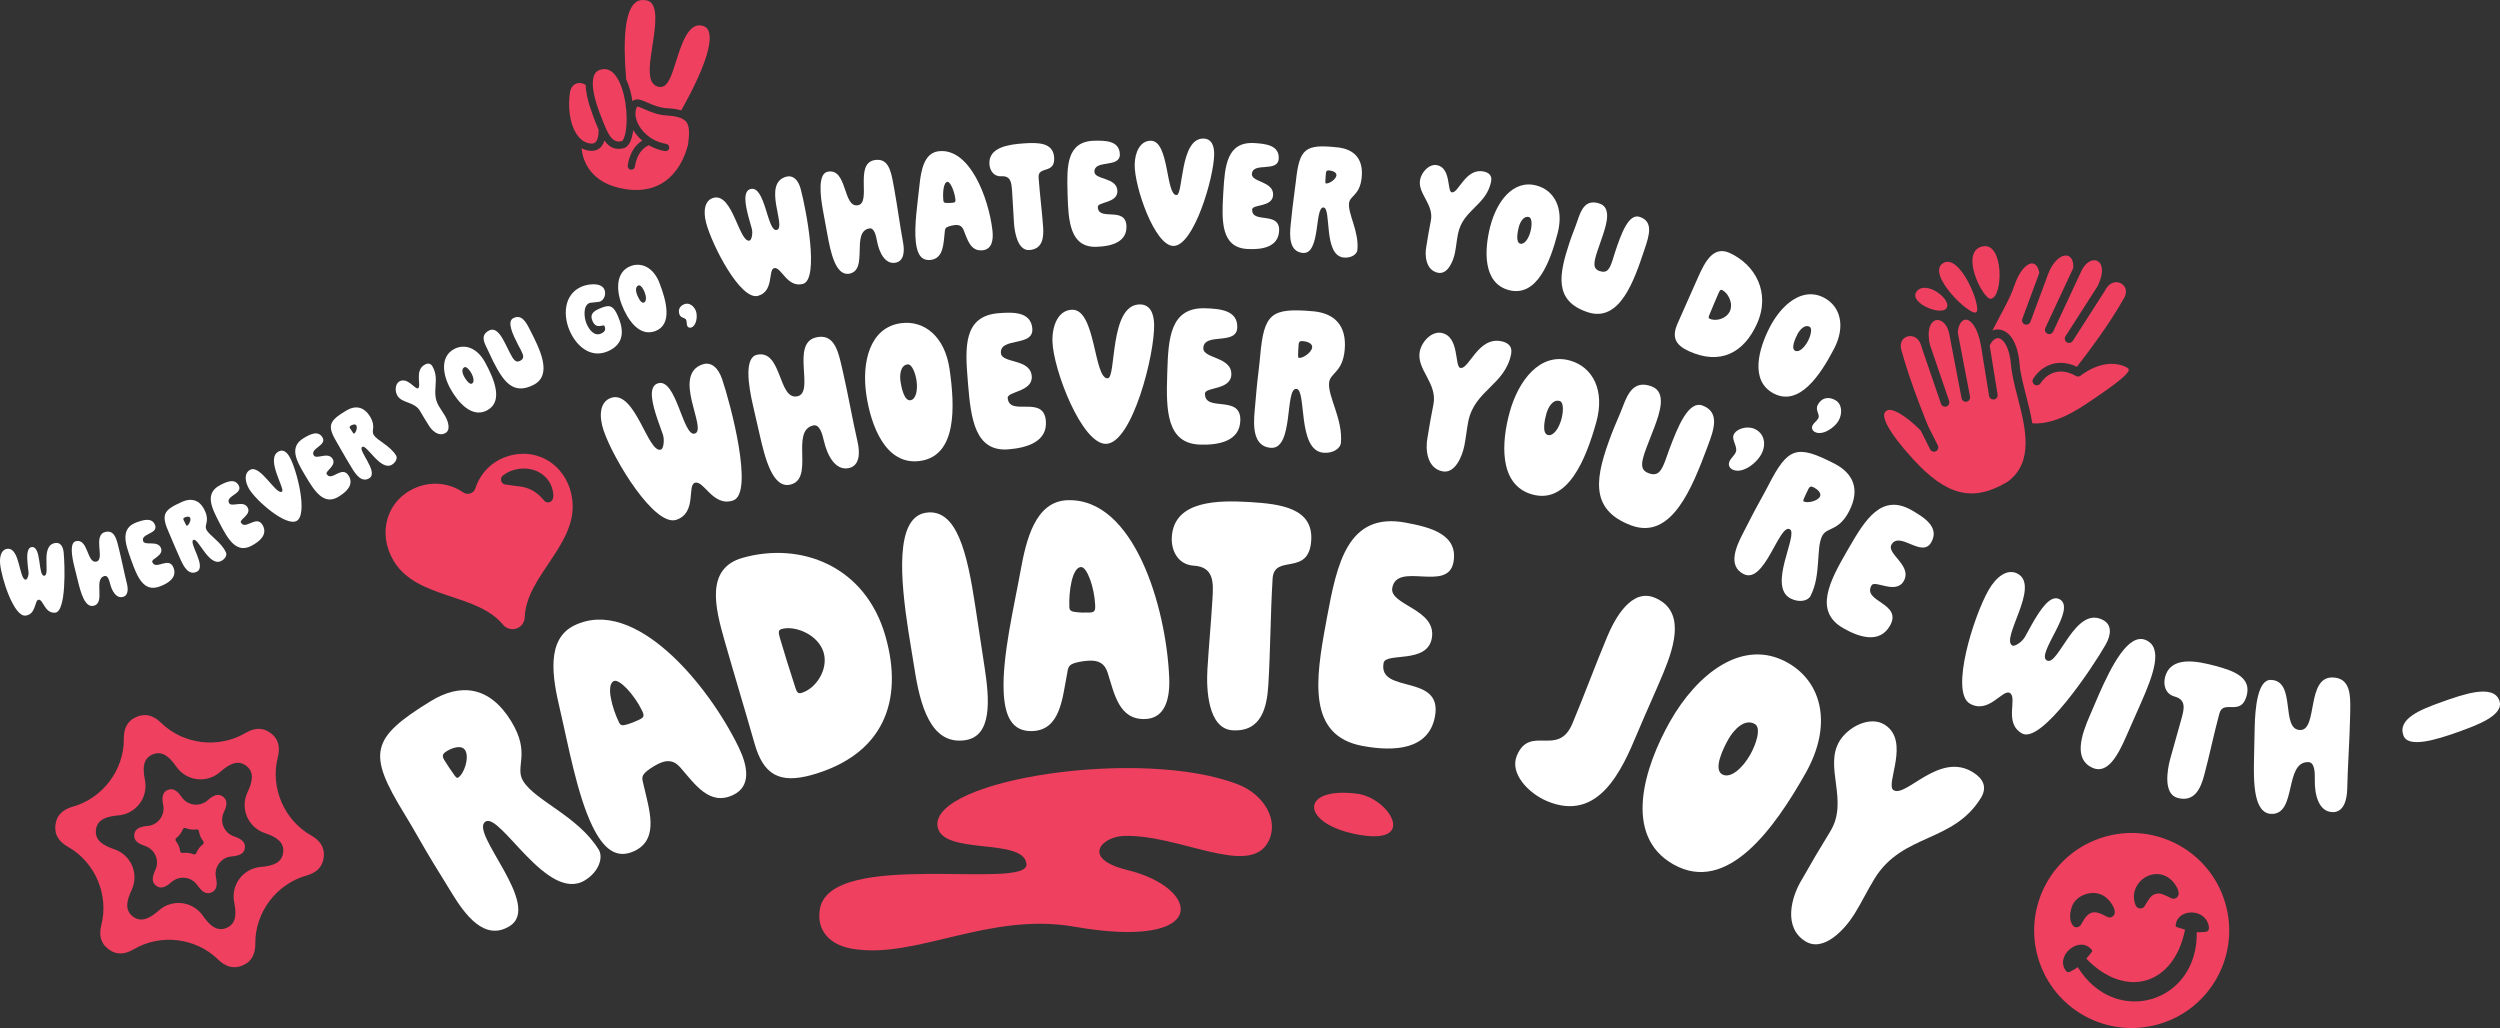 <!--?xml version="1.0" encoding="UTF-8"?-->
<svg viewBox="0 0 1078.2 443.38" xmlns="http://www.w3.org/2000/svg" data-sanitized-data-name="Layer 2" data-name="Layer 2" id="Layer_2">
  <rect x="0" y="0" width="1078.2" height="443.38" fill="#333333" stroke="none"/>
  <defs>
    <style>
      .cls-1 {
        fill: #fff;
      }

      .cls-1, .cls-2 {
        stroke-width: 0px;
      }

      .cls-2 {
        fill: #ef4060;
      }
    </style>
  </defs>
  <g data-sanitized-data-name="Layer 1" data-name="Layer 1" id="Layer_1-2">
    <g>
      <path d="m13.72,235.95c4.24-.42,2.64,12.62,5.36,12.36,2.9-.29-2.05-13.45,4.99-14.15,1.86-.19,3.11,1.32,3.38,4.04.55,5.57,1.17,25.56-3.63,26.03-4.57.45-5.14-5.79-7.18-5.59-1.77.18-1.01,6.4-5.67,6.86-4.95.49-10.26-15.77-10.91-22.29-.32-3.24.53-6.26,3.16-6.52,5.48-.54,5,13.6,7.95,13.3.57-.05,1.27-1.81,1.14-3.09-.08-.81-.24-2-.37-3.28-.34-3.43-.5-7.46,1.79-7.68" class="cls-1"></path>
      <path d="m52.98,257.45c-2.88.71-4.72-2.58-5.5-5.73-.38-1.53-1.01-3.64-2.35-3.31-5.06,1.26.6,11.53-4.74,12.85-3.81.94-5.58-5.81-6.74-10.49l-1.62-6.55c-1.02-4.13-2.07-10.12.67-10.8,5.43-1.35,4.75,9.81,8.92,8.77,3.76-.93-1.74-11.39,3.78-12.76,3.62-.9,4.68,2.39,5.52,5.77.13.51.25,1.02.38,1.53,1.26,5.06,2.2,10.05,3.45,15.05.55,2.23.61,5.07-1.75,5.66" class="cls-1"></path>
      <path d="m66.91,226.56c1.34,3.74-6.35,3.55-5.17,6.83.77,2.16,6.4-.57,7.71,3.08,1.14,3.2-4.27,4.53-3.79,5.88,1.41,3.92,7.29-2.77,9.23,2.64,1.49,4.14-2.26,6.6-6.17,8.01-6.85,2.45-9.57-4.29-12.1-11.36-.08-.22-.18-.49-.26-.72-2.37-6.62-4.55-13.11,2.61-15.67,2.97-1.06,6.68-2.19,7.94,1.32" class="cls-1"></path>
      <path d="m79.72,223.14c-.61.27-.83.48-.52,1.18.2.44.85,1.77,1.07,2.14.18.29.26.35.4.29.82-.37,1.81-2.38,1.36-3.39-.37-.83-1.69-.5-2.3-.23m8.68-2.74c2.04,4.54-.35,5.87.54,7.88,1.23,2.75,6.45,5.39,8.54,10.06.47,1.04-.31,2.81-2.27,3.69-5.19,2.33-9.72-10.11-11.77-9.19-2.36,1.05,5.99,11.73,1.32,13.81-3.45,1.55-5.51-2.24-6.83-5.17-.66-1.48-1.25-2.79-1.89-4.24-1-2.23-1.89-4.55-2.89-6.78-3.75-8.38-3.07-10.25,5.26-13.98,4.1-1.84,7.79-.98,9.98,3.91" class="cls-1"></path>
      <path d="m102.99,209.46c1.83,3.53-5.82,4.38-4.21,7.48,1.06,2.04,6.28-1.42,8.07,2.02,1.57,3.02-3.63,5.07-2.97,6.34,1.92,3.7,6.86-3.72,9.51,1.38,2.03,3.91-1.35,6.85-5.05,8.77-6.46,3.35-10.07-2.98-13.53-9.65-.11-.21-.24-.47-.35-.68-3.24-6.25-6.27-12.4.49-15.9,2.8-1.46,6.33-3.07,8.06.24" class="cls-1"></path>
      <path d="m107.3,210.63c-1.69-2.99-2.06-6.53.53-7.99,4.45-2.53,11.13,10.9,13.75,9.41,1.67-.95-7.21-14.06-1.51-17.3,2.08-1.18,3.72.36,4.83,2.32,3.19,5.62,7.96,24.8,3.05,27.58-4.54,2.58-17.66-8.74-20.66-14.02" class="cls-1"></path>
      <path d="m139.09,188.7c2.03,3.41-5.55,4.69-3.77,7.69,1.17,1.97,6.17-1.78,8.15,1.55,1.73,2.92-3.33,5.26-2.6,6.49,2.12,3.58,6.63-4.11,9.56.83,2.25,3.78-.96,6.91-4.54,9.03-6.25,3.71-10.21-2.39-14.04-8.85-.12-.2-.27-.45-.39-.65-3.59-6.05-6.96-12-.42-15.89,2.72-1.61,6.15-3.42,8.05-.21" class="cls-1"></path>
      <path d="m151.37,183.53c-.58.34-.77.57-.37,1.23.24.41,1.05,1.65,1.31,2,.22.26.31.32.43.24.78-.47,1.51-2.58.94-3.52-.47-.78-1.74-.29-2.31.05m8.29-3.76c2.56,4.26.35,5.87,1.49,7.75,1.55,2.58,7.05,4.57,9.69,8.96.59.98.03,2.83-1.81,3.94-4.88,2.93-10.87-8.86-12.79-7.7-2.21,1.33,7.35,10.92,2.97,13.56-3.23,1.95-5.74-1.57-7.39-4.31-.84-1.39-1.58-2.62-2.39-3.97-1.26-2.09-2.41-4.29-3.68-6.39-4.74-7.86-4.28-9.81,3.54-14.51,3.85-2.32,7.62-1.9,10.38,2.68" class="cls-1"></path>
      <path d="m186.5,158c3.44,5.92-.76,11.07,2.69,17.02.84,1.45,1.92,2.92,2.81,4.45,1.17,2.03,2.53,5.89.13,7.28-2.94,1.71-5.92-1.04-7.28-3.4-1.29-2.02-2.5-4.02-3.73-6.14-2.36-4.05-7.77-3.18-9.76-6.61-1.08-1.86-1.02-5,.89-6.1,3.47-2.01,6.87,3.64,8.03,2.98,1.65-.96-1.63-7.57,2.79-10.14,1.33-.77,2.59-.79,3.43.66" class="cls-1"></path>
      <path d="m203.57,165.42c1.09-.6.71-2.69-.26-4.45-.74-1.34-2.18-3.06-3.06-2.58-1.38.76-.75,2.81-.12,3.95.58,1.05,2.23,3.75,3.44,3.08m-9.36,2.15c-3.35-6.08-4.38-13.71,1.53-16.97,4.49-2.48,9.94-.72,13.38,5.52,3.98,7.22,8.08,16.93,1.07,20.79-6.67,3.68-12.74-3.47-15.98-9.34" class="cls-1"></path>
      <path d="m224.66,151c-.5-.98-.65-1.17-1.15-2.15-2.37-4.64-5.02-10.16-2.13-11.64,3.62-1.85,5.51,1.75,7.16,4.99.06.13.16.3.22.43,4.13,8.09,9.66,19.12,1.31,23.38-8.86,4.52-13.04-1.67-17.34-10.1-.98-1.92-1.79-3.92-2.79-5.88-1.5-2.94-2.49-5.71,1-7.5,3.11-1.58,5.37,2.52,6.89,5.5.68,1.32,1.28,2.62,2.05,4.11,1.58,3.11,2.58,4.42,4.41,3.49,1.96-1,1.54-2.34.36-4.64" class="cls-1"></path>
      <path d="m258.86,130.05c-.66.29-4.11.39-4.68.64-2.85,1.24-2.3,6.43-1.19,8.97,1.17,2.67,3.34,5.48,6.23,4.21,1.27-.55,2.3-1.42,1.49-3.26-.46-1.05-3.44,1.81-5.18-2.17-1.26-2.89.37-4.18,3.04-5.35,4.03-1.76,5.8-1.65,7.87,3.08,2.52,5.78,3.19,12.06-4.26,15.32-7.36,3.21-13.55-2.11-16.48-8.82-2.86-6.53-2.66-15.64,5.09-19.03,2.63-1.15,8.46-2.02,9.87,1.22.86,1.97-.06,4.41-1.81,5.17" class="cls-1"></path>
      <path d="m277.7,130.5c1.16-.45,1.07-2.56.34-4.43-.55-1.43-1.74-3.33-2.68-2.97-1.47.57-1.12,2.68-.65,3.89.43,1.12,1.7,4.01,2.99,3.51m-9.56.87c-2.49-6.47-2.48-14.16,3.8-16.59,4.77-1.84,9.93.63,12.49,7.28,2.95,7.68,5.69,17.84-1.75,20.71-7.1,2.74-12.14-5.16-14.55-11.4" class="cls-1"></path>
      <path d="m298.11,141.26c-.77.27-1.49-.08-1.76-.81-.25-.72-.12-1.68-.38-2.4-.4-1.18-2.34-.75-2.93-2.42-.88-2.53.65-3.93,2.24-4.49,2.08-.73,4.13.94,4.89,3.11.73,2.08.24,6.2-2.06,7.01" class="cls-1"></path>
      <path d="m323.69,81.53c6.41-1.7,7.22,18.73,11.32,17.64,4.39-1.17-6.51-20.15,4.13-22.98,2.81-.74,5.11,1.26,6.2,5.36,2.24,8.42,8.21,38.96.94,40.89-6.9,1.84-9.34-7.61-12.43-6.79-2.66.71.06,10.08-6.99,11.95-7.48,1.99-19.7-21.64-22.32-31.5-1.3-4.89-.75-9.74,3.21-10.79,8.27-2.2,11.07,19.62,15.54,18.44.86-.23,1.48-3.1.97-5.04-.33-1.22-.88-3.01-1.39-4.95-1.38-5.18-2.63-11.32.83-12.24" class="cls-1"></path>
      <path d="m386.24,113.3c-4.54.84-7.1-4.44-8.02-9.42-.44-2.41-1.2-5.75-3.33-5.36-7.98,1.47-.18,17.96-8.59,19.51-6,1.11-8.11-9.55-9.47-16.94l-1.9-10.32c-1.19-6.52-2.25-15.93,2.07-16.72,8.57-1.58,6.44,15.68,13.03,14.47,5.92-1.1-1.62-17.86,7.08-19.46,5.71-1.05,7.04,4.15,8.02,9.5.15.8.3,1.61.45,2.41,1.46,7.97,2.46,15.81,3.91,23.71.65,3.51.47,7.93-3.26,8.61" class="cls-1"></path>
      <path d="m410.95,87.43c1.03-.12,1.22-.37,1.09-1.55-.44-3.62-2.25-7.6-3.44-7.46-1.77.21-2.1,5.04-1.72,8.22.07.59.33.86,1.31.89.83.05,1.8.01,2.76-.1m-6.16-22.2c13.37-1.59,21.54,19.92,23.22,34.04.49,4.14-.15,8.19-4.14,8.66-5.32.63-6.61-4.61-8.31-8.76-.74-1.79-1.99-2.31-3.84-2.09-.82.1-1.69.27-2.7.62-1.43.55-1.45,1-1.58,2.51-.55,4.79-.47,11.22-6.01,11.88-4.14.49-5.85-2.53-6.44-7.55-.83-7.02.8-17.26,1.53-24.39.66-6.45,1.92-14.16,8.27-14.92" class="cls-1"></path>
      <path d="m436.46,82.19c-.22-3.19-.45-6.46-4.61-6.17-3.12.22-4.94-2.34-5.13-5.16-.52-7.42,8.42-8.57,14.81-9.02,6.23-.44,12.65-.36,13.1,6.02.52,7.42-7.06,3.55-6.7,8.67.51,7.28,1.46,14.52,1.94,21.27.31,4.45-.07,9.62-5.93,10.04-4.97.35-6.35-7.54-6.62-11.47-.34-4.9-.49-9.21-.84-14.19" class="cls-1"></path>
      <path d="m482.97,66.49c.17,6.18-11.11,2.16-10.96,7.6.1,3.57,9.74,2.26,9.9,8.29.15,5.28-8.51,4.63-8.45,6.86.18,6.47,12.12-.56,12.36,8.37.19,6.84-6.54,8.66-13.01,8.84-11.31.31-12.06-10.98-12.38-22.66-.01-.37-.02-.82-.03-1.19-.3-10.93-.37-21.58,11.46-21.9,4.91-.14,10.94,0,11.1,5.8" class="cls-1"></path>
      <path d="m489.37,71.02c.07-5.36,2.38-10.38,6.99-10.32,7.96.11,6.36,23.38,11.05,23.44,2.98.04,1.39-24.53,11.58-24.38,3.72.05,4.71,3.42,4.66,6.91-.15,10.04-8.82,39.53-17.6,39.4-8.1-.11-16.82-25.61-16.68-35.05" class="cls-1"></path>
      <path d="m551.48,68.43c-.36,6.17-11.26,1.21-11.57,6.62-.21,3.57,9.51,3.1,9.15,9.12-.31,5.27-8.88,3.88-9.01,6.11-.38,6.46,12.12.49,11.6,9.41-.41,6.84-7.26,8.07-13.73,7.69-11.3-.66-11.07-11.98-10.38-23.65.02-.37.04-.82.07-1.19.64-10.92,1.49-21.53,13.31-20.84,4.91.28,10.9.94,10.56,6.73" class="cls-1"></path>
      <path d="m573.46,73.53c-1.03-.11-1.49,0-1.62,1.17-.07.74-.25,3.04-.25,3.71.02.53.08.68.3.71,1.41.15,4.31-1.78,4.49-3.48.15-1.41-1.89-2-2.92-2.11m13.8,3.13c-.82,7.69-5.08,7.61-5.45,11.01-.5,4.66,4.44,12.3,3.59,20.21-.19,1.78-2.62,3.54-5.95,3.18-8.8-.95-5.13-21.2-8.61-21.58-4-.43-1.15,20.45-9.06,19.6-5.84-.63-5.65-7.34-5.12-12.3.27-2.51.51-4.73.77-7.17.4-3.77,1.04-7.6,1.45-11.37,1.53-14.2,3.9-16.19,18.03-14.67,6.96.75,11.23,4.8,10.34,13.09" class="cls-1"></path>
      <path d="m643.1,78.24c-2.05,10.44-12.24,12.15-14.31,22.66-.51,2.55-.76,5.39-1.29,8.09-.71,3.58-3.08,9.48-7.31,8.65-5.19-1.02-5.85-7.29-5.03-11.45.57-3.68,1.21-7.27,1.94-11,1.41-7.15-5.82-11.68-4.63-17.74.65-3.28,3.94-6.88,7.29-6.22,6.13,1.21,4.29,11.31,6.34,11.71,2.92.58,5.87-10.52,13.67-8.99,2.34.46,3.83,1.74,3.32,4.29" class="cls-1"></path>
      <path d="m655.64,105.09c1.87.49,3.66-2.28,4.44-5.3.6-2.3.81-5.79-.71-6.18-2.38-.62-3.84,2.38-4.35,4.33-.46,1.8-1.48,6.61.61,7.15m-12.88-7.56c2.7-10.45,9.68-20.17,19.83-17.54,7.71,1.99,11.99,9.79,9.21,20.52-3.21,12.39-8.95,27.74-20.98,24.62-11.45-2.97-10.68-17.53-8.07-27.61" class="cls-1"></path>
      <path d="m695.46,112.23c.54-1.62.59-2,1.13-3.62,2.56-7.7,5.77-16.67,10.57-15.08,6.01,1.99,4.09,8.02,2.3,13.39-.07.21-.17.5-.24.71-4.45,13.42-10.64,31.6-24.49,27.01-14.7-4.87-12.4-16.27-7.76-30.26,1.05-3.18,2.39-6.27,3.47-9.52,1.62-4.87,3.61-9,9.41-7.07,5.16,1.71,3.07,8.7,1.43,13.65-.73,2.19-1.51,4.29-2.33,6.76-1.71,5.16-2.08,7.7.96,8.71,3.25,1.08,4.28-.86,5.55-4.67" class="cls-1"></path>
      <path d="m742.69,125.09c-.68-.31-.93.07-1.52,1.36-.8,1.76-2.81,6.57-3.54,8.36-.63,1.59-1.11,2.27-.23,2.67,2.78,1.26,7.23-.08,8.67-3.27,1.56-3.46-.81-7.96-3.39-9.13m-14.22,26.4c-6.31-2.85-7.48-6.4-4.81-12.3,2.94-6.51,5.87-13.35,8.81-19.86,2.76-6.1,6.34-13.47,13.46-10.25,10.99,4.97,17.92,17.09,11.79,30.65-5.61,12.41-15.76,17.87-29.25,11.77" class="cls-1"></path>
      <path d="m774.18,151.26c1.72.89,4.09-1.39,5.53-4.16,1.11-2.11,2.09-5.45.71-6.18-2.18-1.14-4.29,1.45-5.22,3.23-.86,1.65-2.94,6.1-1.03,7.11m-10.83-10.29c5-9.56,14-17.45,23.3-12.59,7.05,3.69,9.46,12.26,4.33,22.08-5.93,11.34-15,25-26.01,19.24-10.48-5.48-6.44-19.49-1.61-28.72" class="cls-1"></path>
      <path d="m782.62,186.25c-1.1-.62-1.44-1.84-.86-2.88.59-1.04,1.83-1.87,2.41-2.91.95-1.68-1.52-3.51-.17-5.91,2.05-3.63,5.26-3.26,7.53-1.98,2.98,1.68,3.14,5.79,1.39,8.9-1.68,2.98-7,6.65-10.3,4.78" class="cls-1"></path>
      <path d="m283.65,165.35c8.06-2.75,10.88,23.39,16.05,21.63,5.52-1.88-10.11-25.27,3.29-29.83,3.54-1.2,6.67,1.17,8.43,6.33,3.61,10.6,13.92,49.25,4.77,52.36-8.7,2.96-12.65-8.94-16.54-7.61-3.35,1.14.95,12.92-7.92,15.94-9.43,3.21-27.16-26.04-31.38-38.45-2.09-6.16-1.8-12.43,3.18-14.13,10.42-3.55,15.92,24.21,21.53,22.3,1.09-.37,1.64-4.1.81-6.55-.52-1.54-1.39-3.77-2.22-6.22-2.22-6.52-4.35-14.29,0-15.77" class="cls-1"></path>
      <path d="m366.16,201.86c-5.78,1.32-9.36-5.32-10.81-11.67-.71-3.08-1.87-7.32-4.58-6.71-10.17,2.33.76,23.09-9.97,25.54-7.65,1.75-10.94-11.83-13.1-21.25l-3.01-13.15c-1.9-8.3-3.77-20.35,1.73-21.6,10.92-2.5,9.14,19.8,17.54,17.88,7.55-1.73-3.07-22.86,8.03-25.4,7.28-1.66,9.28,4.95,10.84,11.76.23,1.02.47,2.05.71,3.08,2.33,10.17,4.02,20.18,6.33,30.26,1.02,4.48,1.05,10.17-3.71,11.26" class="cls-1"></path>
      <path d="m392.65,172.62c2.46-.36,3.21-4.53,2.63-8.5-.45-3.03-1.93-7.26-3.92-6.97-3.12.46-3.37,4.75-3,7.3.34,2.36,1.54,8.57,4.28,8.17m-19.03-2.54c-2-13.73,1.42-28.73,14.77-30.67,10.13-1.47,19.09,5.63,21.14,19.73,2.37,16.29,3.21,37.33-12.6,39.64-15.05,2.19-21.39-15.45-23.32-28.7" class="cls-1"></path>
      <path d="m445.21,141.77c.64,7.92-14.11,3.55-13.54,10.51.37,4.58,12.66,2.23,13.3,9.96.55,6.77-10.61,6.54-10.37,9.4.67,8.3,15.53-1.56,16.46,9.89.72,8.78-7.79,11.58-16.09,12.26-14.5,1.18-16.25-13.27-17.48-28.25-.04-.48-.08-1.05-.12-1.53-1.14-14.02-1.97-27.68,13.2-28.93,6.3-.51,14.05-.76,14.66,6.68" class="cls-1"></path>
      <path d="m453.9,147.16c-.16-6.88,2.57-13.45,8.49-13.58,10.24-.24,9.29,29.73,15.32,29.6,3.83-.09.62-31.59,13.72-31.89,4.78-.11,6.22,4.16,6.32,8.66.3,12.91-9.45,51.22-20.73,51.47-10.42.24-22.84-32.1-23.12-44.25" class="cls-1"></path>
      <path d="m533.61,141.23c-.25,7.94-14.42,1.94-14.64,8.92-.15,4.59,12.33,3.64,12.08,11.38-.21,6.79-11.27,5.3-11.36,8.17-.26,8.32,15.6.2,15.24,11.68-.27,8.79-9.04,10.63-17.36,10.37-14.54-.46-14.65-15.01-14.18-30.03.02-.48.03-1.05.05-1.53.44-14.06,1.15-27.72,16.36-27.24,6.31.2,14.04.82,13.81,8.28" class="cls-1"></path>
      <path d="m562.12,147.13c-1.33-.12-1.93.02-2.06,1.55-.08.95-.25,3.91-.23,4.78.04.67.11.87.4.9,1.81.16,5.5-2.39,5.69-4.58.16-1.81-2.47-2.53-3.8-2.64m17.83,3.69c-.88,9.91-6.35,9.9-6.74,14.29-.54,6,6.01,15.71,5.1,25.9-.2,2.29-3.29,4.61-7.58,4.23-11.34-1.01-7.11-27.14-11.59-27.54-5.15-.46-.99,26.33-11.18,25.43-7.53-.67-7.44-9.3-6.87-15.69.28-3.24.54-6.1.82-9.25.43-4.86,1.15-9.79,1.58-14.65,1.62-18.3,4.64-20.91,22.84-19.3,8.96.79,14.56,5.9,13.62,16.58" class="cls-1"></path>
      <path d="m651.73,152.69c-2.68,13.42-15.8,15.58-18.5,29.1-.65,3.29-.99,6.93-1.68,10.4-.92,4.6-4,12.18-9.44,11.09-6.67-1.33-7.5-9.4-6.43-14.75.75-4.73,1.58-9.34,2.53-14.13,1.83-9.2-7.44-15.05-5.89-22.84.85-4.22,5.09-8.84,9.4-7.98,7.89,1.57,5.49,14.56,8.11,15.09,3.75.75,7.58-13.51,17.62-11.51,3,.6,4.92,2.25,4.26,5.54" class="cls-1"></path>
      <path d="m667.53,187.6c2.39.67,4.77-2.84,5.85-6.71.83-2.95,1.18-7.42-.75-7.96-3.04-.85-5,2.97-5.71,5.46-.64,2.3-2.07,8.46.6,9.21m-16.37-10.05c3.74-13.36,12.96-25.69,25.95-22.05,9.86,2.76,15.17,12.9,11.33,26.62-4.44,15.85-12.21,35.44-27.59,31.13-14.66-4.1-13.29-22.8-9.69-35.7" class="cls-1"></path>
      <path d="m718.33,198.34c.77-2.06.85-2.54,1.63-4.6,3.66-9.76,8.24-21.12,14.33-18.83,7.62,2.86,4.84,10.51,2.28,17.31-.1.27-.23.63-.33.9-6.4,17.01-15.26,40.05-32.81,33.45-18.63-7-15.11-21.52-8.45-39.26,1.52-4.03,3.39-7.92,4.94-12.04,2.32-6.18,5.09-11.37,12.43-8.61,6.54,2.46,3.5,11.33,1.15,17.6-1.04,2.78-2.14,5.43-3.32,8.57-2.45,6.54-3.06,9.78.79,11.23,4.12,1.55,5.54-.88,7.36-5.71" class="cls-1"></path>
      <path d="m747.32,202.56c-1.48-.66-2.1-2.1-1.43-3.58.63-1.4,2.08-2.52,2.7-3.92,1.02-2.27-1.89-5.36-.91-7.54,1.26-2.79,5.96-3.93,9.01-2.56,4.02,1.8,5.1,6.17,3.26,10.27-1.84,4.1-8.18,9.33-12.62,7.34" class="cls-1"></path>
      <path d="m782.39,210.28c-1.19-.61-1.79-.7-2.49.66-.44.85-1.71,3.53-2.02,4.34-.22.64-.22.86.04.99,1.61.83,5.99-.14,6.99-2.1.83-1.62-1.33-3.27-2.52-3.88m15.12,10.14c-4.55,8.85-9.62,6.78-11.63,10.69-2.76,5.36-.36,16.81-5.04,25.92-1.05,2.05-4.78,3.03-8.61,1.06-10.13-5.21,3.64-27.82-.36-29.87-4.59-2.36-10.83,24.01-19.93,19.33-6.72-3.45-3.39-11.42-.45-17.12,1.49-2.9,2.8-5.45,4.24-8.25,2.23-4.34,4.76-8.63,6.99-12.97,8.39-16.34,12.17-17.62,28.43-9.27,7.99,4.11,11.26,10.95,6.36,20.48" class="cls-1"></path>
      <path d="m832.88,233.95c-3.98,6.87-13.62-5.11-17.11.93-2.3,3.98,9.14,9.04,5.26,15.75-3.4,5.88-12.43-.66-13.87,1.82-4.16,7.21,13.64,7.55,7.9,17.49-4.4,7.62-12.99,5.09-20.2.92-12.59-7.27-5.81-20.15,1.7-33.15.24-.41.52-.91.77-1.32,7.03-12.17,14.13-23.88,27.29-16.26,5.47,3.16,11.99,7.37,8.25,13.83" class="cls-1"></path>
      <path d="m888.33,258.47c7.39,4.23-10.33,23.64-5.6,26.35,5.07,2.9,12.25-24.31,24.54-17.27,3.24,1.85,3.54,5.77.83,10.51-5.56,9.72-27.71,43.03-36.1,38.23-7.97-4.56-1.67-15.4-5.24-17.44-3.07-1.76-9.05,9.27-17.19,4.61-8.64-4.95,1.55-37.6,8.07-48.98,3.23-5.65,8.12-9.57,12.69-6.96,9.55,5.47-7.61,27.95-2.46,30.89,1,.57,4.15-1.48,5.44-3.72.8-1.41,1.91-3.54,3.2-5.78,3.42-5.98,7.83-12.72,11.82-10.44" class="cls-1"></path>
      <path d="m901.47,308.23c1.12-2.54,2.38-5.64,3.81-8.88,5.3-11.99,12.68-26.61,20.21-23.29,7.44,3.28,3.36,14.66-2.16,27.17-2.28,5.16-4.33,9.81-6.57,14.88-3.28,7.44-7.76,15.92-14.23,13.07-8.31-3.67-5.04-13.93-1.06-22.95" class="cls-1"></path>
      <path d="m940.87,309.82c1.06-3.97,2.16-8.04-3.02-9.43-3.88-1.04-5.02-4.92-4.08-8.43,2.49-9.24,13.83-6.88,21.78-4.75,7.77,2.09,15.53,4.87,13.4,12.81-2.48,9.24-10.07,1.36-11.78,7.73-2.44,9.06-4.31,18.26-6.57,26.67-1.49,5.55-4.12,11.67-11.42,9.71-6.19-1.66-4.55-11.82-3.24-16.72,1.64-6.1,3.26-11.41,4.93-17.6" class="cls-1"></path>
      <path d="m1005.97,350.24c-5.93-.12-7.78-7.44-7.64-13.94.06-3.16-.03-7.56-2.81-7.62-10.43-.22-4.88,22.57-15.88,22.34-7.84-.17-7.73-14.13-7.53-23.79l.29-13.48c.18-8.51,1.3-20.64,6.94-20.52,11.19.24,4.04,21.42,12.65,21.61,7.75.17,2.6-22.91,13.98-22.66,7.45.15,7.79,7.05,7.64,14.03-.02,1.05-.04,2.11-.06,3.16-.23,10.42-1.01,20.55-1.24,30.88-.09,4.59-1.45,10.11-6.33,10.01" class="cls-1"></path>
      <path d="m1059.81,315.8c-8.84,3.14-21.27,7.05-23.28,1.36-2.56-7.21,7.41-11.16,16.61-14.43,9.2-3.27,22.19-7.88,24.79-.58,2.21,6.22-9.27,10.51-18.11,13.65" class="cls-1"></path>
      <path d="m192.91,323.82c-1.9,1.17-2.55,1.94-1.22,4.12.84,1.36,3.56,5.49,4.45,6.63.72.87,1.02,1.06,1.43.81,2.58-1.59,4.97-8.67,3.06-11.8-1.58-2.58-5.81-.92-7.71.24m27.53-12.79c8.68,14.14,1.35,19.58,5.19,25.83,5.25,8.57,23.65,15.06,32.59,29.6,2,3.26.18,9.44-5.94,13.19-16.18,9.93-36.49-29.26-42.88-25.33-7.34,4.51,24.86,36.21,10.31,45.15-10.74,6.59-19.21-5.06-24.79-14.17-2.84-4.62-5.35-8.7-8.1-13.18-4.26-6.94-8.19-14.26-12.45-21.19-16.02-26.1-14.59-32.6,11.38-48.54,12.78-7.85,25.36-6.58,34.7,8.64" class="cls-1"></path>
      <path d="m275.76,310.34c2.01-.97,2.23-1.61,1.12-3.91-3.41-7.03-9.88-13.82-12.17-12.7-3.44,1.67-.72,11.69,2.27,17.86.56,1.15,1.27,1.51,3.27.9,1.72-.48,3.65-1.24,5.52-2.14m-28.02-40.64c25.98-12.58,57.59,25.25,70.87,52.66,3.89,8.04,5.42,16.68-2.33,20.44-10.33,5.01-16.63-4.7-22.96-11.91-2.74-3.1-5.66-3.28-9.25-1.55-1.58.77-3.23,1.75-5.04,3.15-2.52,2.11-2.24,3.04-1.43,6.19,2.23,10.08,6.92,23.05-3.84,28.26-8.04,3.89-13.61-1.02-18.34-10.78-6.6-13.63-10.47-35.5-13.99-50.45-3.19-13.52-6.04-30.03,6.29-36" class="cls-1"></path>
      <path d="m337.09,271.29c-1.54.44-1.43,1.4-.6,4.31,1.13,3.99,4.48,14.64,5.77,18.58,1.16,3.48,1.33,5.26,3.32,4.69,6.29-1.79,11.71-10.12,9.67-17.33-2.22-7.82-12.33-11.91-18.16-10.26m13.21,62.88c-14.27,4.05-21.09-.15-24.88-13.49-4.18-14.73-8.85-29.98-13.03-44.7-3.92-13.81-8.25-30.81,7.85-35.38,24.85-7.05,52.95,3.2,61.66,33.87,7.97,28.07-1.08,51.03-31.61,59.7" class="cls-1"></path>
      <path d="m394.31,287.88c-.7-4.57-1.69-10.07-2.58-15.9-3.29-21.6-5.97-48.78,7.59-50.85,13.4-2.04,17.85,17.61,21.28,40.16,1.42,9.3,2.69,17.66,4.08,26.81,2.04,13.4,3.34,29.34-8.33,31.12-14.98,2.28-19.56-15.09-22.03-31.33" class="cls-1"></path>
      <path d="m469.74,264.19c2.23-.09,2.69-.59,2.59-3.14-.32-7.81-3.56-16.61-6.11-16.5-3.82.15-5.32,10.43-5.03,17.28.05,1.27.56,1.89,2.64,2.12,1.77.25,3.85.32,5.91.23m-9.49-48.44c28.83-1.19,42.75,46.11,44.01,76.54.37,8.92-1.67,17.46-10.27,17.82-11.47.47-13.38-10.94-16.31-20.07-1.28-3.94-3.89-5.27-7.87-5.1-1.75.07-3.66.31-5.87.88-3.15.92-3.28,1.89-3.78,5.1-1.98,10.13-2.84,23.89-14.79,24.38-8.92.37-12.07-6.36-12.52-17.19-.62-15.14,4.55-36.73,7.28-51.85,2.47-13.67,6.43-29.95,20.13-30.52" class="cls-1"></path>
      <path d="m522.91,258.35c.41-6.85.85-13.85-8.07-14.39-6.69-.41-9.83-6.35-9.46-12.4.97-15.92,20.3-15.85,33.99-15.01,13.36.82,26.98,2.77,26.14,16.46-.97,15.91-15.99,5.57-16.66,16.55-.95,15.59-.95,31.25-1.84,45.74-.58,9.55-2.85,20.43-15.42,19.66-10.66-.65-11.37-17.79-10.86-26.22.64-10.5,1.53-19.71,2.18-30.38" class="cls-1"></path>
      <path d="m626.83,242.53c-2.41,13.02-24.24-.45-26.37,10.99-1.39,7.53,19.4,9.12,17.04,21.82-2.07,11.14-19.9,5.87-20.78,10.58-2.53,13.64,25.65,4.28,22.15,23.1-2.68,14.42-17.59,15.22-31.23,12.69-23.83-4.42-20.34-28.43-15.77-53.05.15-.78.32-1.72.46-2.51,4.28-23.05,8.91-45.38,33.85-40.75,10.35,1.92,22.93,4.91,20.66,17.14" class="cls-1"></path>
      <path d="m667.23,345.52c-8.09-3.39-16.24-12-13.04-19.64,5.67-13.53,17.78.89,23.95-13.82,5.06-12.06,9.9-25.25,15.01-37.46,3.39-8.09,10.53-21,20.53-16.81,12.95,5.43,8.91,19.99,3.55,32.78-4.01,9.56-7.26,16.49-11.14,25.76-6.48,15.45-16.51,38.56-38.86,29.19" class="cls-1"></path>
      <path d="m742.73,333.95c3.61,2.04,8.85-2.7,12.14-8.53,2.5-4.44,4.86-11.54,1.94-13.18-4.58-2.59-9.28,2.82-11.39,6.57-1.96,3.47-6.72,12.87-2.69,15.14m-22.49-22.76c11.36-20.14,31.17-36.42,50.75-25.38,14.86,8.38,19.43,26.89,7.76,47.58-13.48,23.88-33.83,52.5-57.03,39.41-22.07-12.46-12.45-42.18-1.48-61.62" class="cls-1"></path>
      <path d="m854.3,344.17c-11.98,19.4-33.73,15.16-45.8,34.7-2.93,4.75-5.58,10.24-8.68,15.26-4.11,6.65-13.32,16.71-21.18,11.85-9.63-5.95-6.24-19.04-1.46-26.77,3.92-6.95,7.89-13.69,12.16-20.61,8.21-13.3-2.87-27.83,4.08-39.1,3.77-6.1,13.08-10.85,19.32-7,11.4,7.04.11,25.94,3.91,28.28,5.42,3.35,19.69-16.71,34.21-7.74,4.35,2.68,6.38,6.37,3.45,11.12" class="cls-1"></path>
      <path d="m122.13,367.66c-.55,4.59-4.67,5.81-9.64,6.23-7.66.65-13,7.75-11.48,15.29.98,4.88.96,9.18-3.29,10.99-4.25,1.81-7.37-1.14-10.22-5.23-4.4-6.31-13.21-7.38-18.98-2.29-3.74,3.29-7.47,5.42-11.17,2.65-3.69-2.77-2.7-6.95-.58-11.46,3.27-6.96-.22-15.13-7.51-17.59-4.72-1.59-8.43-3.76-7.88-8.35.55-4.59,4.68-5.81,9.64-6.23,7.67-.65,13-7.75,11.48-15.29-.98-4.88-.96-9.18,3.29-11,4.25-1.81,7.37,1.14,10.22,5.23,4.4,6.31,13.21,7.38,18.98,2.29,3.74-3.29,7.48-5.42,11.17-2.65,3.7,2.77,2.7,6.96.58,11.46-3.27,6.96.21,15.13,7.51,17.59,4.72,1.59,8.43,3.76,7.88,8.35m11.99-7.38c-11.61-6.59-17.6-20.63-14.33-33.57,1.04-4.13.58-7.8-3.06-10.53-3.63-2.73-7.29-2.15-10.96,0-11.51,6.76-26.67,4.93-36.24-4.38-3.05-2.97-6.47-4.4-10.65-2.62-4.18,1.78-5.51,5.24-5.47,9.5.1,13.34-9.07,25.56-21.91,29.2-4.1,1.16-7.05,3.4-7.59,7.91-.54,4.51,1.79,7.39,5.49,9.49,11.61,6.58,17.6,20.64,14.33,33.57-1.04,4.13-.58,7.8,3.06,10.53,3.63,2.73,7.29,2.15,10.96,0,11.51-6.76,26.67-4.93,36.24,4.38,3.05,2.97,6.47,4.4,10.65,2.62,4.18-1.78,5.51-5.24,5.47-9.5-.1-13.35,9.07-25.56,21.91-29.2,4.1-1.16,7.05-3.4,7.59-7.91s-1.79-7.39-5.49-9.49" class="cls-2"></path>
      <path d="m87.52,364.12c-1.3,1.04-2.24,2.28-2.87,3.82-.08.21-.24.37-.49.48-.25.11-.48.11-.68.02-1.55-.61-3.09-.79-4.74-.57-.22.03-.44-.02-.66-.18-.22-.16-.33-.36-.36-.58-.25-1.64-.86-3.08-1.87-4.39-.14-.18-.2-.39-.17-.66.03-.27.15-.46.32-.6,1.3-1.04,2.24-2.28,2.87-3.82.08-.21.24-.37.49-.48.25-.11.48-.1.68-.02,1.55.61,3.09.79,4.74.57.22-.03.44.02.66.18.22.16.33.36.36.58.25,1.64.86,3.08,1.88,4.39.13.18.2.39.17.66-.03.27-.15.46-.32.6m13.44-3.39c-4.31-1.45-6.37-6.28-4.44-10.39,1.25-2.66,1.84-5.14-.34-6.77-2.18-1.64-4.39-.38-6.6,1.56-3.41,3.01-8.62,2.38-11.22-1.35-1.68-2.42-3.53-4.16-6.04-3.09-2.51,1.07-2.53,3.61-1.95,6.5.9,4.46-2.25,8.65-6.78,9.04-2.93.25-5.37.97-5.7,3.68-.33,2.71,1.86,3.99,4.65,4.93,4.31,1.45,6.37,6.28,4.44,10.39-1.25,2.67-1.84,5.14.34,6.78,2.18,1.64,4.39.38,6.6-1.56,3.41-3.01,8.62-2.38,11.22,1.36,1.68,2.42,3.53,4.16,6.04,3.09,2.51-1.07,2.53-3.61,1.95-6.5-.9-4.46,2.25-8.66,6.78-9.04,2.93-.25,5.37-.97,5.7-3.68.33-2.71-1.87-3.99-4.65-4.93" class="cls-2"></path>
      <path d="m236.21,216.69c-.54-.04-1.03-.28-1.38-.64-3.28-3.91-6.31-5.8-11.32-6.35-1.71-.24-3.76-.41-5.67-.77-1.8-.26-2.41-2.75-.97-3.82,5.79-4.64,15.69-4.1,19.89,2.51,1.64,2.29,3.52,8.98-.55,9.07m-16.59-20.12c-7.26,2.03-12.51,7.49-14.62,14.06-.7,2.16-3.3,3.05-5.17,1.76-5.69-3.91-13.18-5.03-20.16-2.2-12.94,5.24-17.06,19.7-9.9,31.69,9.96,16.68,35.82,13.71,47.19,27.56,1.39,1.69,3.7,2.32,5.77,1.62,2.07-.71,3.51-2.61,3.58-4.8.54-17.91,22.83-31.36,20.52-50.65-1.66-13.86-13.75-22.79-27.2-19.04" class="cls-2"></path>
      <path d="m272.77,43.69c.26-.22.51-.45.83-.58,1.61-.65,3.36.12,5.57,1.1,2.3,1.02,5.16,2.29,8.8,2.48,2.33.12,4.24.43,5.83.92,6.32-11.11,14.57-28.12,11.69-34.45-.57-1.25-1.58-1.95-3.17-2.18-5.59-.83-8.47,8.27-10.78,15.59-2.03,6.4-3.62,11.46-7.24,10.92-1.15-.17-2.13-.75-2.81-1.68-2.14-2.9-1.21-8.9-.14-15.84,1.08-7.04,2.31-15.02-.14-18.34-.64-.87-1.5-1.35-2.69-1.53-2.02-.3-3.55.11-4.81,1.3-3.95,3.73-5.17,14.79-3.65,32.8,1.21,2.58,2.14,5.75,2.74,9.5" class="cls-2"></path>
      <path d="m297.13,58.79c.19-3.15-.21-5.1-1.25-6.37-.22-.27-.53-.49-.83-.71-.72-.54-1.68-.96-2.9-1.27-1.21-.31-2.6-.53-4.35-.62-4.24-.21-7.51-1.68-9.91-2.74-1.09-.48-2.73-1.21-3.12-1.06,0,0-.11.08-.25.43-.88,2.17-.5,4.97,1.04,7.67,1.15,2.01,2.79,3.74,4.72,5.09,1.24.87,2.61,1.57,4.05,2.08.97.34,1.97.62,2.99.77.75.11,1.26.73,1.3,1.46,0,.11.03.21.02.32-.13.86-.92,1.45-1.78,1.32-2.21-.33-4.36-1.07-6.33-2.12-.23-.12-.45-.27-.68-.41-1.96.85-4.29,2.73-5.49,6.82-.22.73-.41,1.51-.54,2.4-.13.86-.92,1.45-1.78,1.32-.86-.13-1.45-.92-1.32-1.78.89-5.97,3.6-9.09,6.27-10.75-1.54-1.31-2.85-2.85-3.89-4.55-.51,4.03-1.78,7.31-4.29,7.87-1.14.25-2.16.3-3.08.16-2.1-.31-3.69-1.61-5.05-3.5-.25.8-.56,1.54-1,2.16-.89,1.25-2.61,2.65-5.75,2.18-1.12-.17-2.16-.51-3.12-.98.53,5.04,3.54,15.3,19.15,17.62,19.6,2.91,25.33-13.7,26.57-18.54h.17c0-.12-.03-.22-.02-.33.22-1.49.36-2.79.43-3.93" class="cls-2"></path>
      <path d="m250.91,60.34c1.02.79,2.18,1.33,3.49,1.53,1.68.25,2.35-.35,2.74-.91.77-1.08,1.05-2.86,1.03-4.97-.72-1.65-1.41-3.45-2.14-5.37l-.39-1.03c-.03-.08-.05-.15-.08-.23-.48-1.27-.89-2.48-1.25-3.65-1.09-3.49-1.67-6.52-1.74-9.09-.57-.4-1.23-.67-1.92-.77-.45-.07-.91-.07-1.37.01-1.87.31-3.14,1.82-3.48,4.12-.93,6.23-.06,13.03,2.58,17.4.72,1.19,1.56,2.2,2.54,2.96" class="cls-2"></path>
      <path d="m258.95,49.51c.86,2.28,1.61,4.19,2.32,5.79,1.98,4.43,3.69,6.29,6.86,5.6,1.2-.27,3.06-6.72,1.61-16.35-.36-2.36-.91-4.75-1.67-6.9-.37-1.04-.79-2.02-1.25-2.91-1.59-3.09-3.75-5.16-6.52-4.93-1.76.14-2.98.78-3.71,1.95-.55.88-.84,2.09-.91,3.54-.17,3.2.79,7.69,2.87,13.18l.39,1.04Z" class="cls-2"></path>
      <path d="m951.34,401.89s-2.75.17-2.75.17c-.46-.02-.84-.02-1.18-.02.57,30.65-35.22,41.16-51.31,15.08-.28.18-.59.39-.96.65-1.19.5-3.07,2.4-4.12.98-5.03-6.6,6.01-15.73,11.22-8.96.16.22.14.52-.03.73l-2.3,2.79c-.05.06-.07.09-.12.15,16.95,17.58,37.84,11.43,42.57-12.5-.07-.02-.11-.04-.2-.06l-3.44-1.1c-.26-.09-.43-.33-.41-.6.41-6.15,8.89-7.35,12.5-3.33,1.24,1.04,3.19,5.49.54,6.03m-57.9-10.58c1.8-5.74,10.12-8.18,14.73-4.32,2.29,1.67,6.13,7.28,2.16,8.66-.71.18-1.37-.15-1.97-.45-5.35-2.99-7.72-2.27-10.61,3.12-.58,1.29-2.07,2.09-3.36,1.26-2.1-2.09-1.83-5.44-.94-8.27m42.26-12.42c2.3,1.67,6.14,7.3,2.15,8.68-.48.1-.95.03-1.36-.16-2.36-1.05-4.61-2.62-6.84-1.88-2.29.56-3.34,3.11-4.75,5.27-.88,1.51-3.28,1.25-3.85-.37-3.7-8.89,6.83-17.4,14.65-11.55m23.99,10.57c-6.55-22.29-29.92-35.04-52.21-28.5-22.29,6.55-35.04,29.92-28.5,52.21,6.55,22.29,29.92,35.04,52.21,28.49s35.04-29.92,28.49-52.21" class="cls-2"></path>
      <path d="m899.79,174.18c8.74-5.89,18.64-12.56,18.31-14.87,0-.03-.15-.83-3.1-1.76-8.88-2.76-17.48,4.32-17.57,4.39h0c-.58.48-1.41.6-2.1.2-9.31-5.23-14.39,1.73-15.31,3.18-.4.62-1.11.93-1.79.85-.27-.03-.53-.12-.77-.28-.87-.55-1.12-1.7-.57-2.57,3.24-5.1,10.05-9.29,18.84-5.15,3.14-4,13.75-17.79,20.34-29.62.99-1.78,1.07-3.5.23-4.87-.78-1.26-2.25-2.03-3.77-1.97-1.87.07-3.51,1.33-4.63,3.53h-.02s-.03.11-.07.16l-13.88,21.65c-.4.62-1.1.92-1.79.84-.27-.03-.54-.12-.78-.28-.86-.56-1.12-1.71-.56-2.57l13.8-21.54c2.09-4.14,2.53-7.83,1.17-9.89-.64-.97-1.63-1.43-2.79-1.37-2.02.15-4.01,1.88-5.31,4.63l-12.18,26.15c-.35.75-1.13,1.15-1.91,1.06-.19-.02-.38-.08-.56-.16-.93-.43-1.33-1.54-.9-2.47l12.02-25.81c.23-2.84-.71-4.94-2.48-5.35-2.49-.59-6.21,2.05-8.46,8.2l-2.64,7.2v-.05s-4.89,13.19-4.89,13.19c-.3.82-1.13,1.3-1.97,1.2-.14-.02-.28-.05-.42-.1-.96-.36-1.45-1.43-1.1-2.39l7.34-19.83c-.39-2.37-1.5-4-2.91-4.06-2.27-.23-5.62,2.76-8.02,9.95-1.32,3.95-3.63,8.25-6.07,12.81-1.08,2.01-2.17,4.06-3.22,6.14.98-.4,2.02-.57,3.12-.4,4.68.67,7.89,6.26,8.6,14.95.31,3.84,1.49,8.42,2.74,13.27,1,3.88,2.05,8.03,2.76,12.21,6.86.42,14.31-2.38,23.28-8.42" class="cls-2"></path>
      <path d="m867.31,157.42c-.62-7.55-3.16-11.25-5.42-11.57-1.35-.14-2.82,1.05-3.77,3.22l3.4,21.08c.16,1.02-.52,1.97-1.54,2.13-.17.03-.35.03-.52.01-.8-.1-1.48-.71-1.61-1.55l-3.5-21.65c-1.38-7.93-4.44-11.38-6.69-11.23-1.54.11-3.14,2.09-3.29,5.64l5.27,27.56c.19,1.01-.47,1.98-1.48,2.18-.2.04-.39.04-.57.02-.78-.09-1.45-.68-1.6-1.5l-5.32-27.82c-.61-2.98-2.13-5.13-4.06-5.76-1.12-.36-2.19-.13-3.04.66-1.82,1.67-2.27,5.37-1.22,9.88l8.28,24.21c.33.97-.19,2.03-1.16,2.36-.27.09-.55.12-.82.09-.69-.08-1.3-.54-1.54-1.24l-8.32-24.33c-.02-.06-.01-.12-.03-.18h-.03s0,0,0,0c0,0,0,0,0,0-.57-2.4-1.87-4.01-3.66-4.52-1.46-.42-3.08-.02-4.13,1.02-1.14,1.12-1.47,2.82-.93,4.78,4.15,15.14,11.29,32.2,11.62,32.99l4.12,8.22c.46.92.09,2.04-.83,2.5-.34.17-.7.23-1.05.18-.6-.07-1.15-.44-1.44-1.01l-4.01-8.01c-3.62-3.82-9.52-8.55-12.98-8.97-.64-.08-1.2,0-1.64.24-.7.39-1.04.85-1.15,1.53-.36,2.24,1.49,7.41,12.34,19.34,14.53,15.98,25.95,18.76,40.72,9.92,11.7-8.37,7.85-23.34,4.45-36.55-1.29-5.01-2.51-9.74-2.84-13.89" class="cls-2"></path>
      <path d="m858.51,128.85c5.51-.21,5.9-25.09-3.76-22.52-9.66,2.57.41,22.65,3.76,22.52" class="cls-2"></path>
      <path d="m839.41,133.02c2.73-3.41-7.97-11.91-12.32-7.83-5.13,4.8,9.6,11.25,12.32,7.83" class="cls-2"></path>
      <path d="m852.29,134.68c2.65-1.8-6.97-25.87-14.34-21.15-7.3,4.68,11.69,22.95,14.34,21.15" class="cls-2"></path>
      <path d="m353.6,392.03c-1.57,9.04,4.02,15.42,13.78,17.12,27.53,4.8,58.79-15.97,96.08-9.47,58.55,10.2,54.92-16.61,22.64-24.49-19.96-4.87-10.97-14.26-1.62-14.65,23.52-.98,53.95,17.89,62.35,2.76,5.15-9.28-1.72-20.62-12.69-24.92-41.46-16.25-132.18-2.33-129.82,17.82,1.53,13.02,37.31,4.76,38.37,16.43,1.06,11.68-84.53-6.74-89.09,19.4" class="cls-2"></path>
      <path d="m585.48,342.34c-25.44-3.34-24.76,13.27.75,17.7,25.51,4.43,12.61-15.95-.75-17.7" class="cls-2"></path>
    </g>
  </g>
</svg>